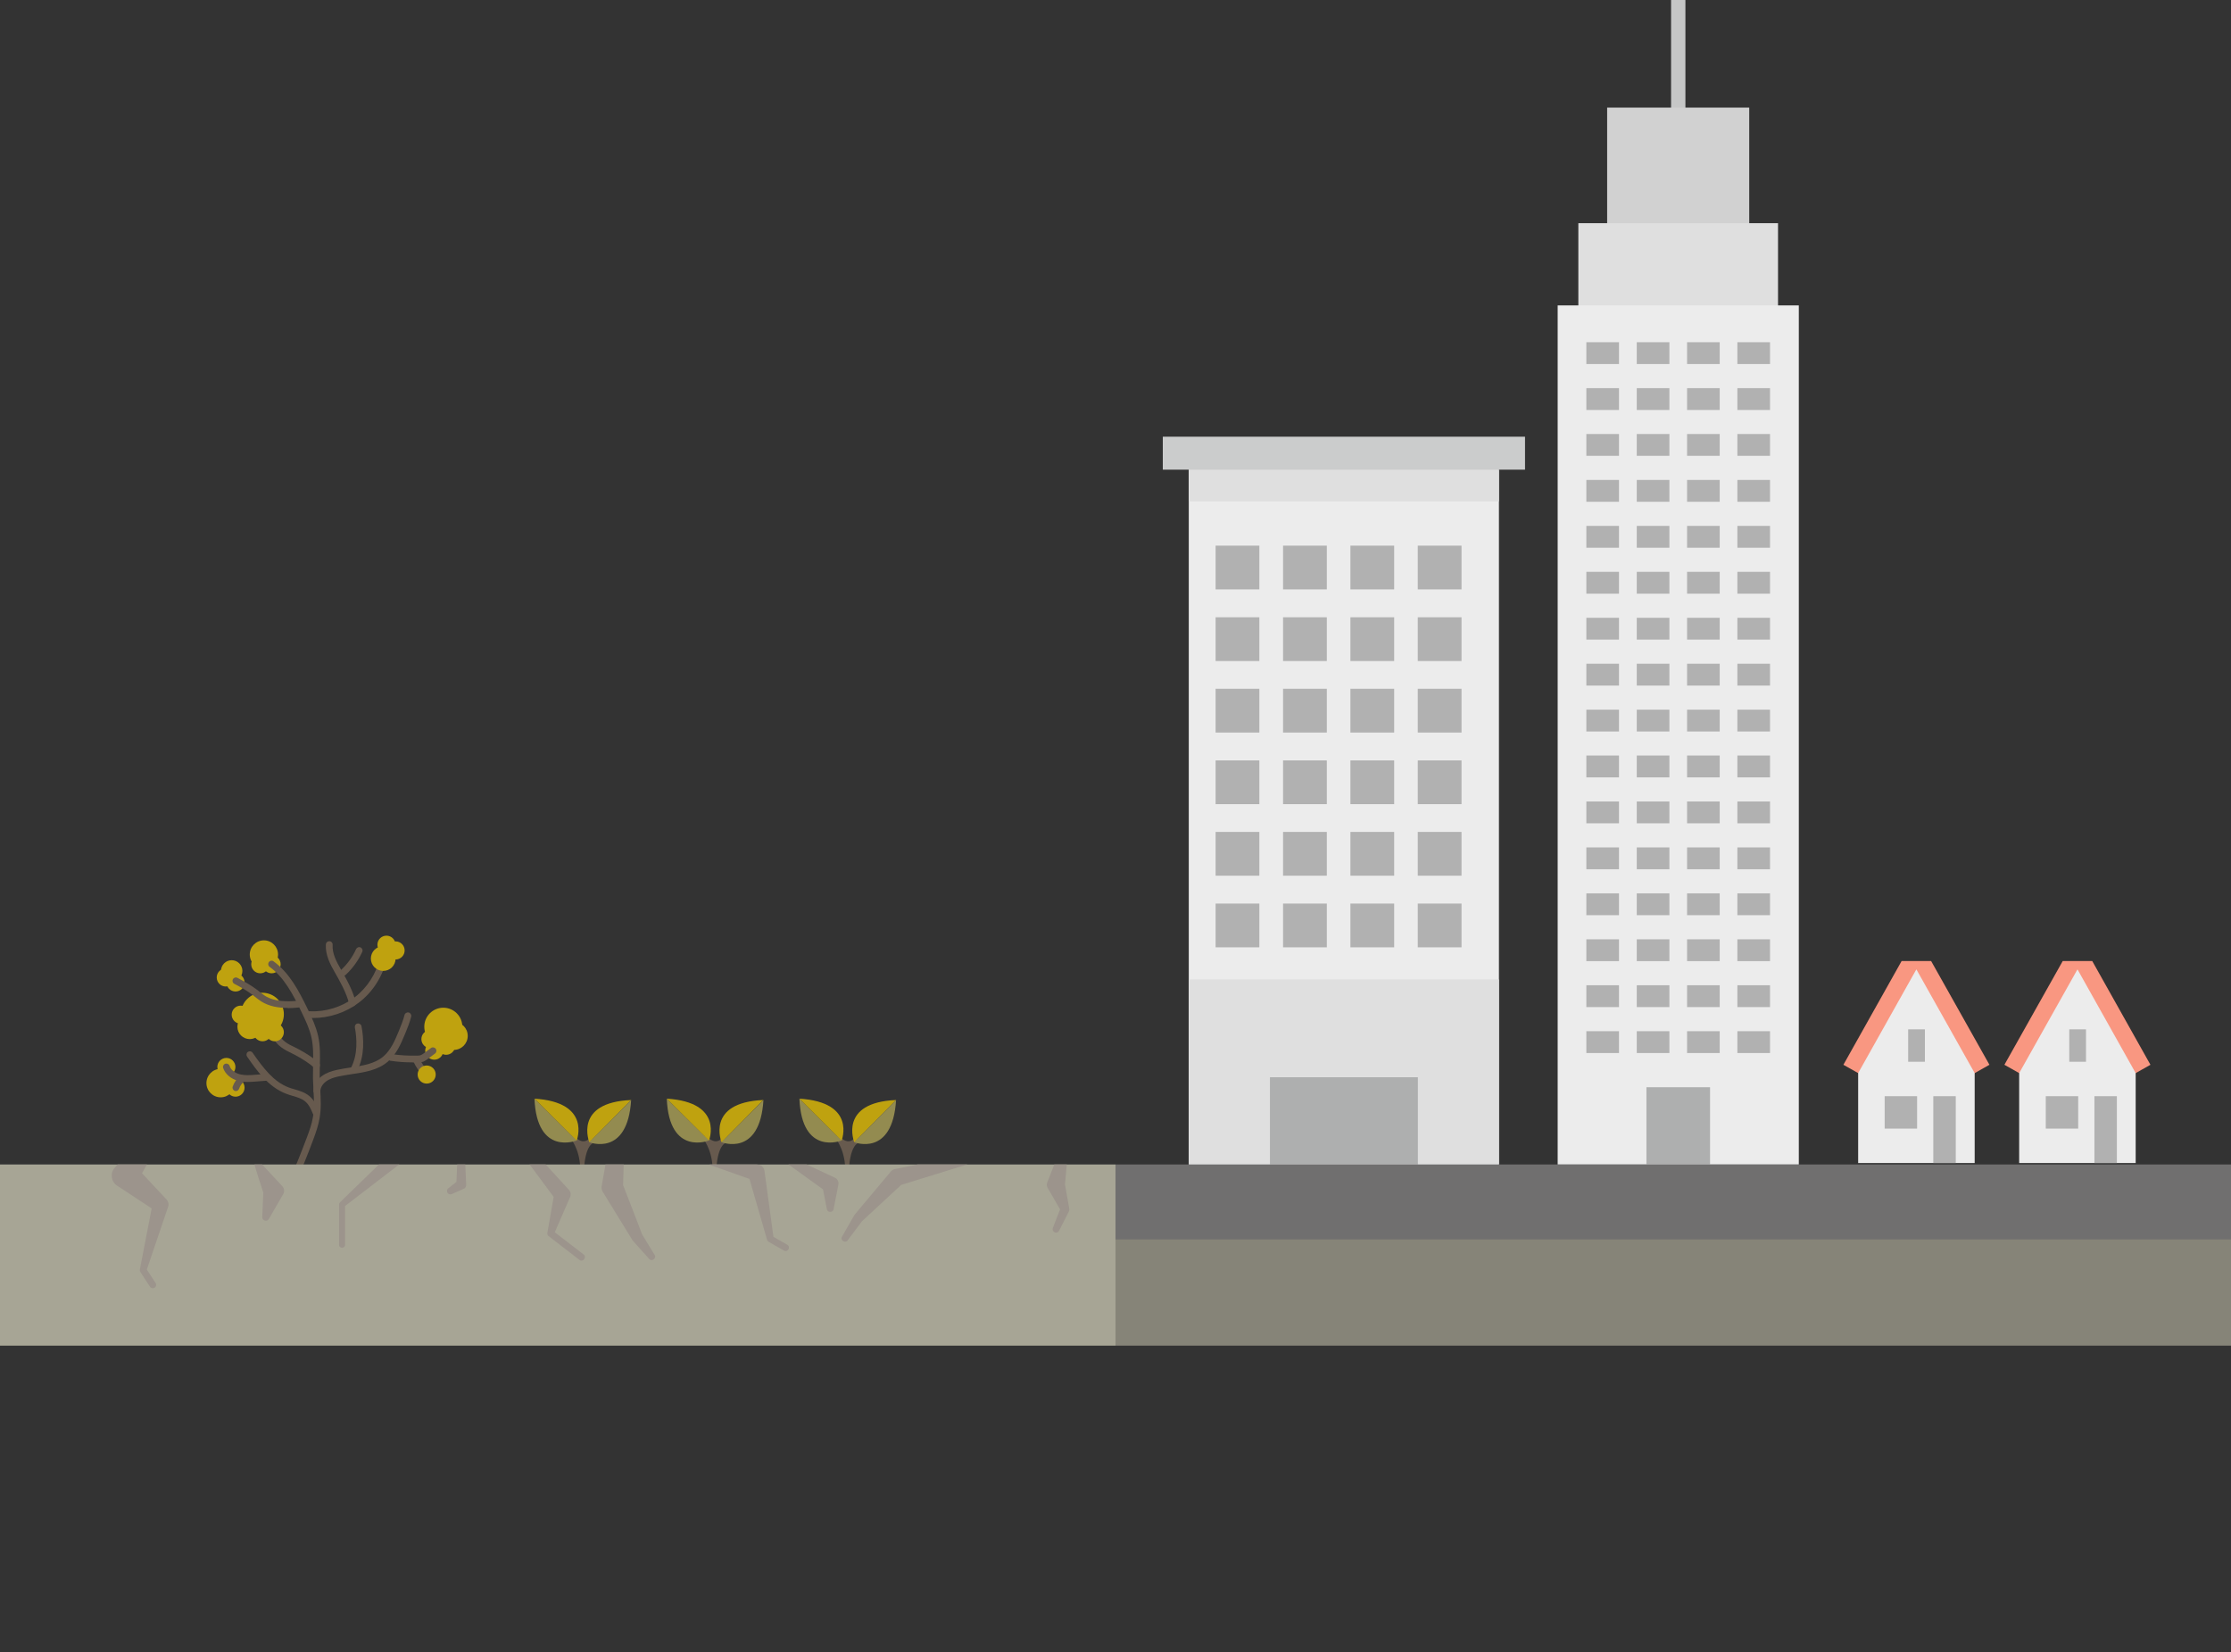 <?xml version="1.0" encoding="UTF-8"?>
<svg xmlns="http://www.w3.org/2000/svg" xmlns:xlink="http://www.w3.org/1999/xlink" id="Layer_2" viewBox="0 0 214.64 158.93" width="214.64" height="158.93" x="0" y="0"><rect x="0" y="0" width="214.64" height="158.93" fill="#333333" stroke="none"/><defs><style>.cls-1,.cls-2{fill:none;}.cls-3{fill:#f99781;}.cls-4{fill:#675a4e;}.cls-5{fill:#ececec;}.cls-6{fill:#9c948c;}.cls-7{fill:#938b50;}.cls-8{fill:#b1b1b1;}.cls-9{fill:#bfa20f;}.cls-10{fill:#a7a595;}.cls-11{fill:#aeafaf;}.cls-12{fill:#cbcccc;}.cls-13{fill:#d1d1d1;}.cls-14{fill:#c6c7c7;}.cls-15{fill:#dfdfdf;}.cls-16{fill:#706f6f;}.cls-17{fill:#868478;}.cls-2{clip-path:url(#clippath);}</style><clipPath id="clippath"><path class="cls-1" d="m4.63,112.02h114.53v46.91H46.36c-23.03,0-41.73-18.7-41.73-41.73v-5.18h0Z"/></clipPath></defs><g id="PPT"><rect class="cls-17" x="107.32" y="115.91" width="107.32" height="13.55" transform="translate(321.96 245.36) rotate(180)"/><rect class="cls-14" x="160.77" y="0" width="1.38" height="86.1"/><rect class="cls-13" x="154.62" y="10.35" width="13.67" height="75.75"/><rect class="cls-15" x="151.85" y="21.47" width="19.21" height="75.75"/><rect class="cls-5" x="149.86" y="29.38" width="23.2" height="82.65"/><rect class="cls-8" x="152.62" y="32.92" width="3.14" height="2.1"/><rect class="cls-8" x="157.47" y="32.92" width="3.14" height="2.1"/><rect class="cls-8" x="162.31" y="32.92" width="3.14" height="2.1"/><rect class="cls-8" x="167.15" y="32.92" width="3.14" height="2.1"/><rect class="cls-8" x="152.62" y="37.34" width="3.14" height="2.1"/><rect class="cls-8" x="157.47" y="37.34" width="3.14" height="2.1"/><rect class="cls-8" x="162.31" y="37.34" width="3.14" height="2.1"/><rect class="cls-8" x="167.15" y="37.34" width="3.14" height="2.1"/><rect class="cls-8" x="152.62" y="41.75" width="3.14" height="2.1"/><rect class="cls-8" x="157.47" y="41.75" width="3.14" height="2.1"/><rect class="cls-8" x="162.31" y="41.75" width="3.14" height="2.1"/><rect class="cls-8" x="167.15" y="41.75" width="3.14" height="2.1"/><rect class="cls-8" x="152.62" y="46.17" width="3.14" height="2.1"/><rect class="cls-8" x="157.47" y="46.17" width="3.14" height="2.1"/><rect class="cls-8" x="162.31" y="46.17" width="3.14" height="2.1"/><rect class="cls-8" x="167.15" y="46.17" width="3.14" height="2.1"/><rect class="cls-8" x="152.62" y="50.59" width="3.14" height="2.1"/><rect class="cls-8" x="157.47" y="50.59" width="3.14" height="2.1"/><rect class="cls-8" x="162.31" y="50.59" width="3.14" height="2.1"/><rect class="cls-8" x="167.15" y="50.59" width="3.14" height="2.1"/><rect class="cls-8" x="152.62" y="55.01" width="3.14" height="2.1"/><rect class="cls-8" x="157.47" y="55.01" width="3.14" height="2.1"/><rect class="cls-8" x="162.31" y="55.01" width="3.14" height="2.1"/><rect class="cls-8" x="167.15" y="55.01" width="3.14" height="2.1"/><rect class="cls-8" x="152.62" y="59.43" width="3.14" height="2.1"/><rect class="cls-8" x="157.47" y="59.43" width="3.14" height="2.1"/><rect class="cls-8" x="162.31" y="59.43" width="3.14" height="2.1"/><rect class="cls-8" x="167.15" y="59.43" width="3.14" height="2.1"/><rect class="cls-8" x="152.62" y="63.85" width="3.14" height="2.1"/><rect class="cls-8" x="157.47" y="63.85" width="3.14" height="2.1"/><rect class="cls-8" x="162.31" y="63.85" width="3.14" height="2.1"/><rect class="cls-8" x="167.15" y="63.85" width="3.14" height="2.1"/><rect class="cls-8" x="152.62" y="68.27" width="3.14" height="2.1"/><rect class="cls-8" x="157.47" y="68.27" width="3.14" height="2.1"/><rect class="cls-8" x="162.31" y="68.27" width="3.14" height="2.1"/><rect class="cls-8" x="167.15" y="68.27" width="3.14" height="2.1"/><rect class="cls-8" x="152.62" y="72.68" width="3.14" height="2.1"/><rect class="cls-8" x="157.47" y="72.68" width="3.14" height="2.1"/><rect class="cls-8" x="162.31" y="72.68" width="3.14" height="2.1"/><rect class="cls-8" x="167.15" y="72.68" width="3.14" height="2.1"/><rect class="cls-8" x="152.62" y="77.1" width="3.14" height="2.1"/><rect class="cls-8" x="157.47" y="77.1" width="3.14" height="2.1"/><rect class="cls-8" x="162.31" y="77.1" width="3.14" height="2.1"/><rect class="cls-8" x="167.15" y="77.1" width="3.14" height="2.1"/><rect class="cls-8" x="152.62" y="81.52" width="3.14" height="2.1"/><rect class="cls-8" x="157.47" y="81.52" width="3.14" height="2.1"/><rect class="cls-8" x="162.31" y="81.52" width="3.14" height="2.1"/><rect class="cls-8" x="167.15" y="81.52" width="3.14" height="2.1"/><rect class="cls-8" x="152.62" y="85.94" width="3.14" height="2.1"/><rect class="cls-8" x="157.47" y="85.94" width="3.14" height="2.1"/><rect class="cls-8" x="162.31" y="85.94" width="3.14" height="2.1"/><rect class="cls-8" x="167.15" y="85.94" width="3.14" height="2.1"/><rect class="cls-8" x="152.62" y="90.36" width="3.14" height="2.1"/><rect class="cls-8" x="157.47" y="90.36" width="3.14" height="2.1"/><rect class="cls-8" x="162.31" y="90.36" width="3.14" height="2.1"/><rect class="cls-8" x="167.15" y="90.36" width="3.14" height="2.1"/><rect class="cls-8" x="152.62" y="94.78" width="3.14" height="2.1"/><rect class="cls-8" x="157.47" y="94.78" width="3.14" height="2.1"/><rect class="cls-8" x="162.31" y="94.78" width="3.14" height="2.1"/><rect class="cls-8" x="167.15" y="94.78" width="3.14" height="2.1"/><rect class="cls-8" x="152.62" y="99.2" width="3.14" height="2.1"/><rect class="cls-8" x="157.47" y="99.2" width="3.14" height="2.1"/><rect class="cls-8" x="162.31" y="99.2" width="3.14" height="2.1"/><rect class="cls-8" x="167.15" y="99.2" width="3.14" height="2.1"/><rect class="cls-11" x="158.4" y="104.59" width="6.12" height="7.43"/><rect class="cls-5" x="114.37" y="45.18" width="29.84" height="66.85"/><rect class="cls-8" x="116.95" y="52.49" width="4.21" height="4.21"/><rect class="cls-8" x="123.44" y="52.49" width="4.21" height="4.21"/><rect class="cls-8" x="129.92" y="52.49" width="4.21" height="4.21"/><rect class="cls-8" x="136.4" y="52.49" width="4.21" height="4.21"/><rect class="cls-8" x="116.95" y="59.38" width="4.21" height="4.21"/><rect class="cls-8" x="123.44" y="59.38" width="4.21" height="4.21"/><rect class="cls-8" x="129.92" y="59.38" width="4.21" height="4.21"/><rect class="cls-8" x="136.4" y="59.38" width="4.21" height="4.21"/><rect class="cls-8" x="116.95" y="66.26" width="4.21" height="4.21"/><rect class="cls-8" x="123.44" y="66.26" width="4.21" height="4.21"/><rect class="cls-8" x="129.92" y="66.26" width="4.21" height="4.21"/><rect class="cls-8" x="136.4" y="66.26" width="4.21" height="4.21"/><rect class="cls-8" x="116.95" y="73.15" width="4.21" height="4.21"/><rect class="cls-8" x="123.44" y="73.15" width="4.21" height="4.21"/><rect class="cls-8" x="129.92" y="73.15" width="4.21" height="4.21"/><rect class="cls-8" x="136.4" y="73.15" width="4.21" height="4.21"/><rect class="cls-8" x="116.95" y="80.03" width="4.21" height="4.21"/><rect class="cls-8" x="123.44" y="80.03" width="4.21" height="4.21"/><rect class="cls-8" x="129.92" y="80.03" width="4.21" height="4.21"/><rect class="cls-8" x="136.4" y="80.03" width="4.21" height="4.21"/><rect class="cls-8" x="116.95" y="86.92" width="4.21" height="4.21"/><rect class="cls-8" x="123.44" y="86.92" width="4.21" height="4.21"/><rect class="cls-8" x="129.92" y="86.92" width="4.21" height="4.21"/><rect class="cls-8" x="136.4" y="86.92" width="4.21" height="4.21"/><rect class="cls-12" x="111.87" y="42.01" width="34.85" height="3.17"/><rect class="cls-15" x="114.37" y="94.22" width="29.84" height="17.8"/><rect class="cls-15" x="114.37" y="45.18" width="29.84" height="3.05"/><rect class="cls-11" x="122.18" y="103.63" width="14.23" height="8.39"/><path class="cls-4" d="m54.99,109.65s1.03,1.27.81,3.58c-.01.12.08.22.19.24h0c.1,0,.19-.07.18-.17-.03-.6.03-3.43,1.21-3.43l-.54-.56s-.59,1.18-1.71-.15l-.15.5Z"/><path class="cls-7" d="m51.42,105.69l4.07,4.02s-3.84,1.56-4.07-4.02Z"/><path class="cls-9" d="m51.42,105.69l4.06,4.03s1.47-3.69-4.06-4.03Z"/><path class="cls-9" d="m60.72,105.82l-4.02,4.07s-1.56-3.84,4.02-4.07Z"/><path class="cls-7" d="m60.72,105.82l-4.03,4.06s3.69,1.47,4.03-4.06Z"/><path class="cls-4" d="m67.72,109.65s1.03,1.27.81,3.58c-.01.12.08.22.19.24h0c.1,0,.19-.07.18-.17-.03-.6.03-3.43,1.21-3.43l-.54-.56s-.59,1.18-1.71-.15l-.15.5Z"/><path class="cls-7" d="m64.15,105.69l4.07,4.02s-3.84,1.56-4.07-4.02Z"/><path class="cls-9" d="m64.15,105.69l4.06,4.03s1.47-3.69-4.06-4.03Z"/><path class="cls-9" d="m73.44,105.82l-4.02,4.07s-1.56-3.84,4.02-4.07Z"/><path class="cls-7" d="m73.45,105.82l-4.03,4.06s3.69,1.47,4.03-4.06Z"/><path class="cls-4" d="m80.48,109.65s1.03,1.27.81,3.58c-.01.12.08.22.19.24h0c.1,0,.19-.07.18-.17-.03-.6.03-3.43,1.21-3.43l-.54-.56s-.59,1.18-1.71-.15l-.15.5Z"/><path class="cls-7" d="m76.91,105.69l4.07,4.02s-3.84,1.56-4.07-4.02Z"/><path class="cls-9" d="m76.91,105.69l4.06,4.03s1.47-3.69-4.06-4.03Z"/><path class="cls-9" d="m86.21,105.82l-4.02,4.07s-1.56-3.84,4.02-4.07Z"/><path class="cls-7" d="m86.21,105.82l-4.03,4.06s3.69,1.47,4.03-4.06Z"/><path class="cls-4" d="m30.12,97.93c-.12,0-.24,0-.36,0-.18,0-.32-.16-.31-.34,0-.18.14-.33.34-.31,1.54.08,3.1-.41,4.32-1.33,1.22-.93,2.11-2.31,2.44-3.81.04-.17.21-.29.39-.25.18.04.29.21.25.39-.36,1.64-1.34,3.17-2.68,4.18-1.24.95-2.83,1.47-4.39,1.47Z"/><path class="cls-4" d="m30.45,102.79c-.08,0-.15-.03-.22-.08-.49-.44-1.25-.91-1.78-1.19-.12-.06-.25-.13-.37-.19-.33-.16-.68-.33-.99-.56-.54-.39-.89-.9-.97-1.42-.03-.18.09-.34.27-.37.18-.03.34.09.37.27.08.48.48.83.71,1,.27.2.58.35.9.5.13.06.26.13.39.2.57.3,1.38.81,1.91,1.28.13.12.15.32.03.46-.06.07-.15.11-.24.11Z"/><circle class="cls-9" cx="41.78" cy="101.07" r=".87"/><circle class="cls-9" cx="38.06" cy="91.43" r=".87"/><circle class="cls-9" cx="22.66" cy="104.63" r=".87"/><circle class="cls-9" cx="21.78" cy="102.64" r=".87"/><circle class="cls-9" cx="21.78" cy="103.76" r=".87"/><circle class="cls-9" cx="21.23" cy="104.19" r="1.37"/><circle class="cls-9" cx="37.18" cy="90.88" r=".87"/><circle class="cls-9" cx="21.72" cy="94.03" r=".87"/><circle class="cls-9" cx="42.92" cy="100.6" r=".87"/><circle class="cls-9" cx="41.41" cy="99.96" r=".87"/><circle class="cls-9" cx="42.65" cy="98.77" r="1.83"/><circle class="cls-9" cx="43.65" cy="99.65" r="1.35"/><circle class="cls-9" cx="26.44" cy="99.3" r=".87"/><circle class="cls-9" cx="26.13" cy="92.76" r=".87"/><circle class="cls-9" cx="25.39" cy="91.82" r="1.36"/><circle class="cls-9" cx="22.66" cy="94.51" r=".87"/><circle class="cls-9" cx="25.04" cy="92.76" r=".87"/><circle class="cls-9" cx="22.29" cy="93.4" r="1.03"/><circle class="cls-9" cx="23.16" cy="97.61" r=".87"/><circle class="cls-9" cx="25.26" cy="99.3" r=".87"/><circle class="cls-9" cx="25.24" cy="97.57" r="2.07"/><circle class="cls-9" cx="24.03" cy="98.77" r="1.19"/><circle class="cls-9" cx="36.87" cy="92.21" r="1.19"/><path class="cls-4" d="m28.18,113.95s-.09,0-.13-.03c-.16-.07-.24-.26-.17-.43.58-1.33,1.13-2.69,1.64-4.06.25-.66.48-1.31.59-1.98.14-.84.1-1.69.05-2.59-.02-.37-.04-.74-.05-1.11,0-.39,0-.79.01-1.18.02-.97.04-1.89-.16-2.79-.19-.84-.58-1.65-.92-2.36-.87-1.81-1.7-3.39-3.1-4.41-.15-.11-.18-.31-.07-.46.11-.15.31-.18.45-.07,1.52,1.11,2.4,2.76,3.31,4.65.36.74.76,1.59.97,2.5.22.98.2,1.98.17,2.95,0,.38-.02.77-.01,1.15,0,.36.03.72.05,1.09.05.89.1,1.82-.06,2.73-.12.72-.36,1.4-.62,2.1-.51,1.38-1.07,2.75-1.65,4.09-.05.12-.17.2-.3.2Z"/><path class="cls-4" d="m30.48,105.28h0c-.18,0-.32-.15-.32-.33.01-.53.31-1.07.8-1.43.46-.34.99-.49,1.41-.59.45-.1.91-.17,1.37-.24,1.18-.18,2.3-.35,3.13-1.05.74-.62,1.15-1.61,1.51-2.48.2-.5.41-1.01.54-1.52.04-.17.22-.28.4-.24.17.04.28.22.24.4-.14.56-.36,1.09-.57,1.61-.39.94-.83,2.01-1.69,2.73-.97.82-2.23,1.01-3.45,1.19-.44.07-.89.14-1.32.23-.36.08-.81.21-1.17.48-.33.25-.53.59-.54.92,0,.18-.15.32-.33.32Z"/><path class="cls-4" d="m30.4,107.35c-.13,0-.25-.08-.3-.21-.17-.43-.39-.91-.77-1.21-.32-.26-.74-.38-1.18-.51-.21-.06-.41-.12-.61-.2-1.74-.65-2.87-2.28-3.77-3.58-.1-.15-.07-.35.08-.45.15-.1.35-.07.45.08,1.05,1.51,2.04,2.8,3.47,3.34.18.07.38.13.57.18.48.14.98.29,1.4.63.49.4.76.97.97,1.48.07.17-.02.36-.18.42-.04.02-.08.02-.12.02Z"/><path class="cls-4" d="m34.06,103.2c-.05,0-.1-.01-.15-.04-.16-.08-.22-.28-.14-.44.67-1.29.57-2.83.37-3.88-.03-.18.08-.35.26-.38.17-.03.35.08.38.26.22,1.16.33,2.85-.43,4.31-.06.11-.17.18-.29.18Z"/><path class="cls-4" d="m23.84,104.08c-.31,0-.63-.03-.94-.11-.69-.18-1.24-.66-1.43-1.23-.06-.17.04-.36.21-.41.17-.05.36.04.41.21.14.44.59.7.97.8.48.13,1.01.09,1.52.05l1.07-.08c.18-.01.34.12.35.3.01.18-.12.34-.3.35l-1.07.08c-.25.02-.52.04-.8.04Z"/><path class="cls-4" d="m22.7,104.96s-.07,0-.11-.02c-.17-.06-.26-.25-.2-.42.14-.39.38-.74.7-1.02.14-.12.34-.1.46.04.12.14.1.34-.04.46-.23.2-.41.45-.51.74-.05.13-.17.22-.31.22Z"/><path class="cls-4" d="m39.7,102.2c-.72,0-1.45-.05-2.16-.16-.18-.03-.3-.19-.27-.37.03-.18.19-.3.37-.27.82.12,1.65.17,2.47.15.16,0,.29-.01.4-.06.08-.03.17-.1.26-.16l.69-.51c.14-.11.35-.08.46.07.11.14.08.35-.07.46l-.68.51c-.12.09-.25.18-.4.25-.21.09-.43.1-.63.1-.14,0-.29,0-.43,0Z"/><path class="cls-4" d="m41.05,103.7c-.08,0-.16-.03-.22-.09-.46-.44-.84-.98-1.09-1.57-.07-.17,0-.36.17-.43.16-.07.36,0,.43.17.22.51.54.97.94,1.35.13.12.14.33.01.46-.06.07-.15.1-.24.1Z"/><path class="cls-4" d="m33.9,96.81c-.15,0-.29-.1-.32-.26-.22-1.01-.98-2.34-1.35-2.98-.46-.79-.94-1.72-.88-2.72.01-.18.15-.31.35-.31.18.01.32.17.3.35-.05.82.36,1.61.79,2.35.62,1.07,1.21,2.19,1.43,3.17.04.18-.07.35-.25.39-.02,0-.05,0-.07,0Z"/><path class="cls-4" d="m33.05,93.85c-.09,0-.17-.03-.24-.1-.12-.13-.12-.34.02-.46.6-.56,1.1-1.25,1.43-1.99.08-.16.27-.24.43-.16.16.07.24.27.16.43-.37.82-.92,1.58-1.58,2.2-.06.06-.14.09-.22.09Z"/><path class="cls-4" d="m27.68,96.96c-.85,0-1.76-.13-2.54-.62-.22-.14-.42-.3-.61-.45-.08-.07-.17-.13-.25-.2-.54-.41-1.15-.74-1.74-1.05-.16-.09-.22-.28-.13-.44.08-.16.28-.22.44-.13.61.33,1.25.67,1.83,1.11.09.07.18.14.27.21.18.14.36.28.55.41.95.59,2.2.56,3.17.47.18-.02.34.11.36.29.02.18-.11.34-.29.36-.32.03-.67.06-1.04.06Z"/><circle class="cls-9" cx="41.05" cy="103.37" r=".87"/><rect class="cls-10" x="0" y="112.02" width="107.32" height="17.43"/><g class="cls-2"><path class="cls-6" d="m100.87,103.91l-4.83,7.12c-.05.07-.11.11-.19.13l-9.36,2.89.39-.23-3.96,3.67c.24-.31-1.41,1.88-1.37,1.83-.23.32-.75-.02-.54-.36,0,0,1.18-2.06,1.18-2.06,0,0,.04-.06.05-.07l3.47-4.14c.1-.12.24-.2.39-.23l9.6-1.93-.19.13,4.83-7.12c.23-.34.78,0,.54.37h0Z"/><path class="cls-6" d="m55.13,97.28l5.03,6.98c.05.07.07.15.06.22l-.28,9.8-.1-.56c-.06-.11,2.12,5.42,1.9,4.97,0,0,1.24,2.03,1.24,2.03.21.32-.27.69-.52.39,0,0-1.59-1.77-1.59-1.77l-.05-.08-2.83-4.61c-.11-.18-.14-.38-.1-.57l1.7-9.66.06.22-5.03-6.98c-.24-.33.27-.73.53-.38h0Z"/><path class="cls-6" d="m42.47,108.9l-9.37,7.19.1-.22v3.88c0,.37-.58.38-.58,0v-3.88c0-.09.04-.16.1-.22l8.47-8.23c.99-.92,2.34.62,1.28,1.48h0Z"/><path class="cls-6" d="m48.77,107.96l5.93,6.46c.2.19.25.49.15.73,0,0-1.56,3.59-1.56,3.59l-.11-.35,2.97,2.29c.33.26-.06.78-.4.52,0,0-2.97-2.29-2.97-2.29-.11-.09-.15-.22-.11-.35l.67-3.85.15.73-5.22-7.04c-.24-.31.24-.72.5-.41h0Z"/><path class="cls-6" d="m17.56,105.81l-4.41,7.99-.23-1.73,3.01,3.22c.23.2.35.51.25.79,0,0-2.1,6.18-2.1,6.18l-.04-.26.93,1.42c.1.15.06.35-.09.45-.15.1-.35.06-.45-.09l-.93-1.42c-.05-.08-.06-.17-.04-.26l1.24-6.41.25.79-3.68-2.42c-.59-.38-.7-1.22-.23-1.73l6-6.88c.24-.29.73.04.53.37h0Z"/><path class="cls-6" d="m70.13,102.88l-1.3,8.98-.25-.36,4.37.54c.33.04.57.3.6.61l.88,6.47-.16-.22,1.47.84c.37.21.05.78-.32.56,0,0-1.47-.84-1.47-.84-.08-.05-.14-.13-.16-.22l-1.81-6.27.6.61-4.15-1.47c-.16-.04-.27-.2-.25-.36l1.3-8.98c.06-.41.7-.34.64.09h0Z"/><path class="cls-6" d="m26.61,107.39l-1.51,4.73-.03-.26s2.07,2.24,2.09,2.25c.2.21.22.52.09.76l-1.39,2.4c-.16.3-.65.15-.63-.18l.12-2.77.1.77c0-.06-1.1-3.24-.96-3.17l1.51-4.73c.13-.4.75-.21.62.2h0Z"/><path class="cls-6" d="m44.69,110.3l.16,3.65c.02.18-.08.35-.23.41l-1.16.51c-.17.07-.36,0-.43-.17-.06-.14-.02-.3.1-.39l1-.78-.23.41.16-3.65c.02-.41.63-.41.65,0h0Z"/><path class="cls-6" d="m77.16,108.28l-1.28,3.27-.14-.4,4.53,2.12c.28.1.45.4.39.68l-.46,2.37c-.06.35-.6.35-.65,0l-.46-2.37.39.68s-4.06-2.92-4.08-2.94c-.12-.09-.17-.25-.11-.38l1.28-3.27c.16-.39.76-.16.61.24h0Z"/><path class="cls-6" d="m102.78,110.38l-.34,3.78-.03-.49.45,2.52c.02.1.04.23-.01.32l-.96,1.89c-.08.16-.28.23-.44.14-.15-.08-.22-.25-.16-.41l.77-1.98v.32s-1.28-2.22-1.28-2.22c-.09-.16-.09-.34-.03-.49l1.38-3.53c.13-.35.68-.22.63.15h0Z"/></g><rect class="cls-16" x="107.32" y="112.02" width="107.32" height="7.21" transform="translate(321.96 231.25) rotate(180)"/><polygon class="cls-3" points="180.19 104.03 177.35 102.43 182.95 92.45 185.79 92.45 191.4 102.43 188.56 104.03 184.37 96.58 180.19 104.03"/><polygon class="cls-5" points="189.98 111.88 178.77 111.88 178.77 103.23 184.37 93.25 189.98 103.23 189.98 111.88"/><rect class="cls-8" x="183.58" y="99.02" width="1.61" height="3.12"/><rect class="cls-8" x="186" y="105.45" width="2.16" height="6.43"/><rect class="cls-8" x="181.32" y="105.45" width="3.12" height="3.12"/><polygon class="cls-3" points="195.68 104.03 192.84 102.43 198.45 92.45 201.29 92.45 206.89 102.43 204.05 104.03 199.87 96.58 195.68 104.03"/><polygon class="cls-5" points="205.47 111.88 194.26 111.88 194.26 103.23 199.87 93.25 205.47 103.23 205.47 111.88"/><rect class="cls-8" x="199.08" y="99.02" width="1.61" height="3.12"/><rect class="cls-8" x="201.5" y="105.45" width="2.16" height="6.43"/><rect class="cls-8" x="196.82" y="105.45" width="3.12" height="3.12"/></g></svg>
